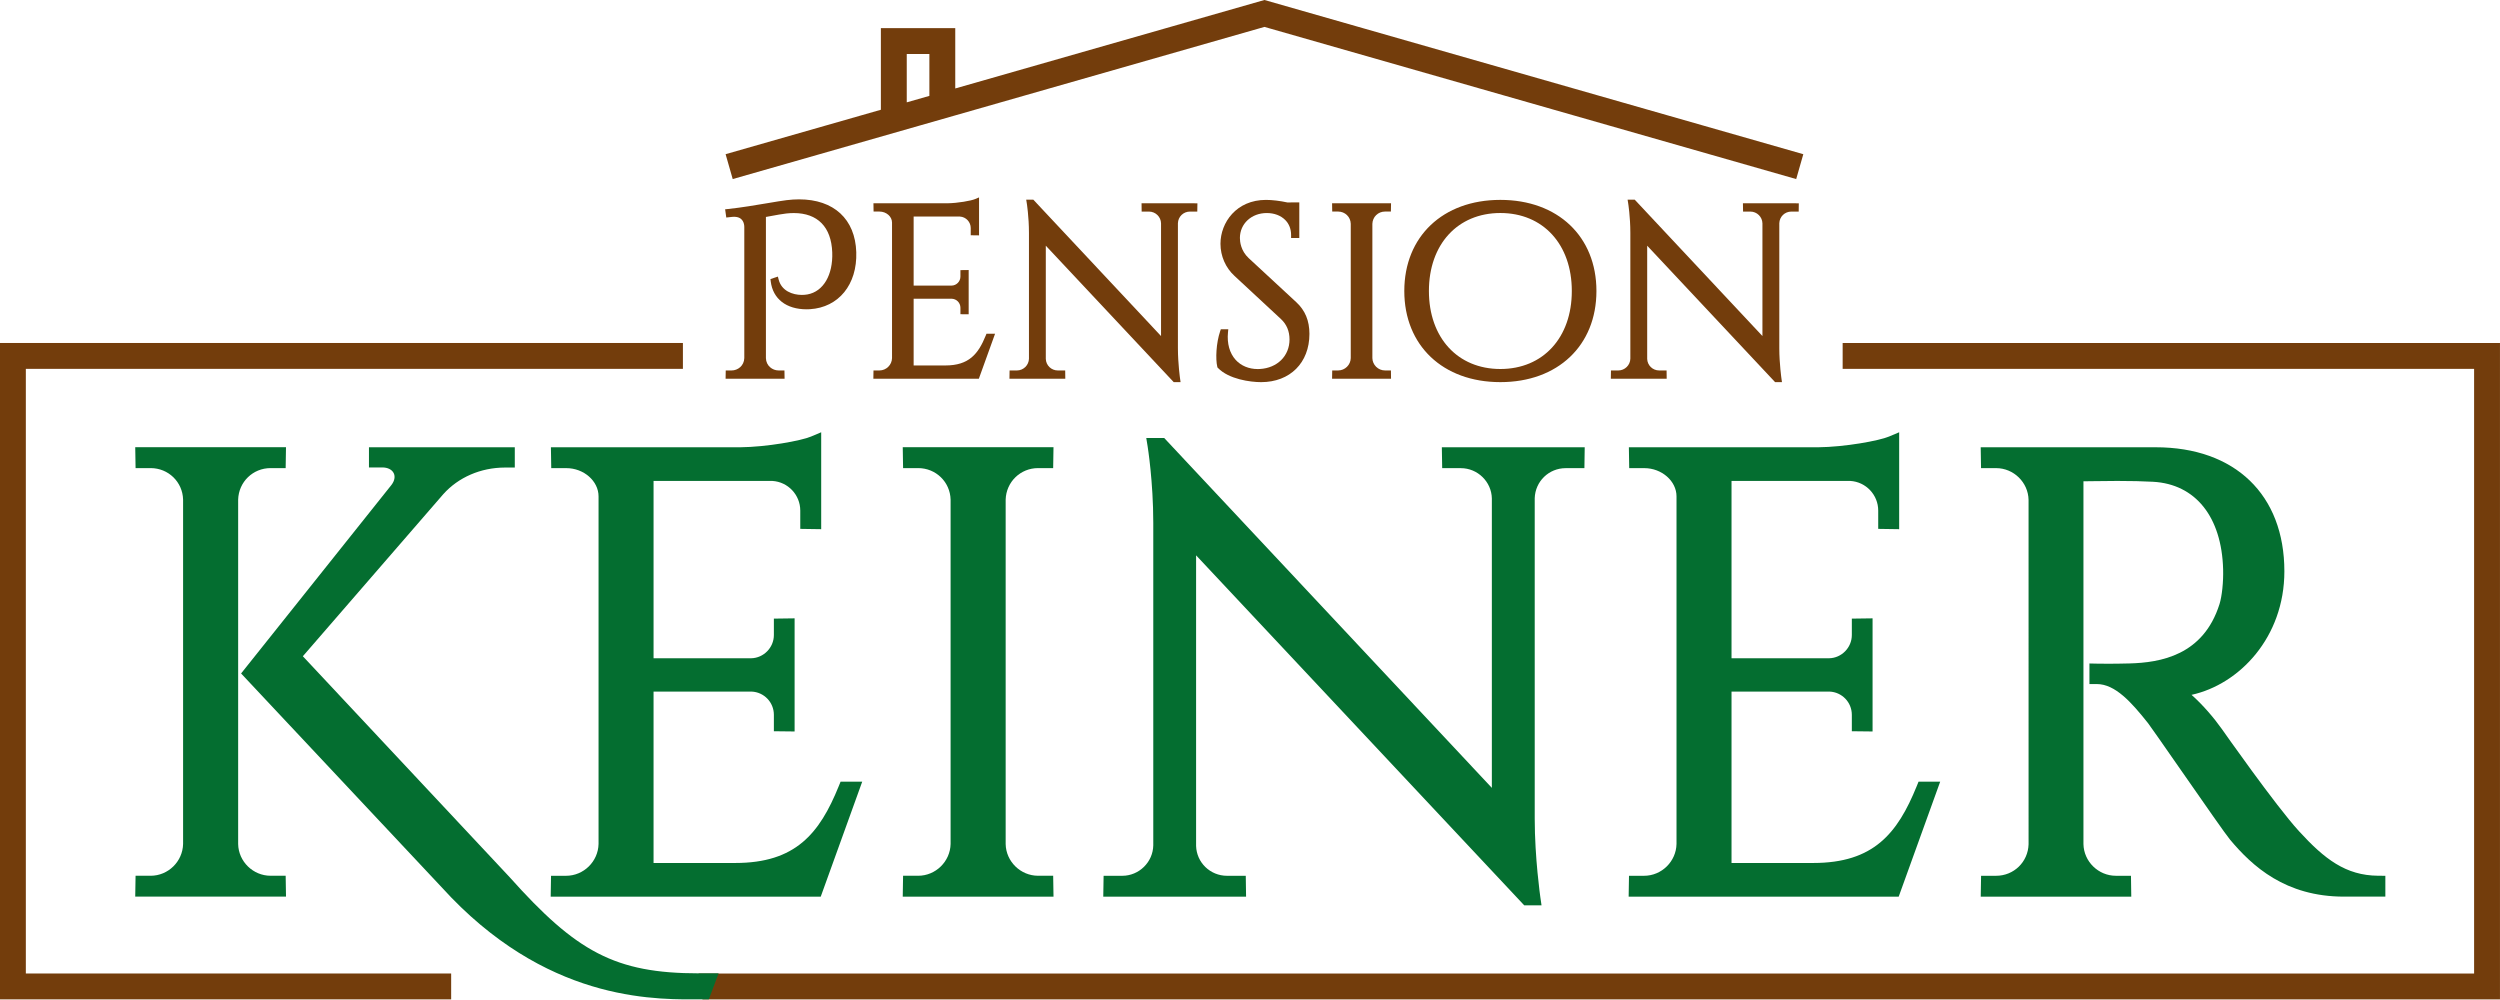<svg clip-rule="evenodd" fill-rule="evenodd" stroke-linejoin="round" stroke-miterlimit="2" viewBox="0 0 2269 908" xmlns="http://www.w3.org/2000/svg"><g fill-rule="nonzero"><g fill="#733d0c"><path d="m0 142.967h-98.274v-142.967h148.751v5.636h-143.115v131.695h92.638z" transform="matrix(4.167 0 0 4.167 409.474 311.288)"/><path d="m0 142.967h-391.51l-.833-5.636h386.707v-131.695h-137.535v-5.636h143.171z" transform="matrix(4.167 0 0 4.167 2268.979 311.288)"/><path d="m0-15.469h4.928v9.117l-4.928 1.41zm77.908-11.768-67.344 19.272v-13.14h-16.2v17.776l-33.821 9.679 1.55 5.418 40.993-11.731 7.478-2.14 67.344-19.272 115.818 33.143 1.55-5.418z" transform="matrix(4.167 0 0 4.167 822.97 113.488)"/><path d="m0 39.071.03-1.807h1.305c1.31 0 2.693-1.009 2.74-2.696l-.001-28.551c-.003-.666-.227-2.221-2.231-2.221-.141 0-.288.007-.441.023l-1.253.138-.25-1.791.657-.069c2.871-.304 6.056-.842 8.616-1.275 1.665-.281 3.107-.525 4.116-.648.926-.115 1.836-.174 2.705-.174 7.578 0 12.24 4.299 12.47 11.5.226 7.047-3.833 12.041-10.097 12.425-.241.014-.481.022-.72.022-4.426 0-7.346-2.268-7.813-6.065l-.064-.519 1.62-.541.171.663c.633 2.455 3.023 3.329 5.048 3.329.425 0 .841-.037 1.236-.108 3.449-.635 5.563-4.231 5.385-9.162-.202-5.518-3.176-8.558-8.376-8.558-.525 0-1.067.031-1.629.093-.962.114-2.082.322-3.283.544l-1.157.209v30.753c.043 1.671 1.424 2.679 2.735 2.679h1.301l.03 1.807z" transform="matrix(4.167 0 0 4.167 658.549 180.942)"/><path d="m0 39.498.03-1.805h1.295c1.483 0 2.714-1.207 2.742-2.69l-.001-29.534c0-1.293-1.246-2.384-2.722-2.384h-1.296l-.029-1.803h16.069c2.302-.022 5.209-.558 6.044-.909l.887-.373v8.271l-1.812-.023v-1.573c0-1.323-1.034-2.422-2.353-2.502l-10.08.001v15.035h8.278c1.05-.019 1.913-.899 1.913-1.96v-1.408l1.794-.023v9.642l-1.794-.015v-1.411c0-1.058-.827-1.92-1.884-1.962h-8.307v14.533h6.928c5.109 0 7.145-2.491 8.775-6.511l.163-.4 1.868.007-3.534 9.797z" transform="matrix(4.167 0 0 4.167 792.657 179.163)"/><path d="m0 39.746-27.862-29.719v24.657c.044 1.403 1.193 2.517 2.617 2.517h1.606l.023 1.808h-12.166l.03-1.808h1.602c1.416 0 2.591-1.151 2.619-2.568l-.001-27.402c0-3.503-.473-6.459-.478-6.489l-.12-.74 1.548-.002 27.819 29.707v-24.552c-.025-1.405-1.2-2.559-2.616-2.559h-1.606l-.023-1.807 12.169.003-.029 1.804h-1.602c-1.423 0-2.572 1.113-2.617 2.535l.001 27.243c0 3.311.467 6.608.473 6.641l.105.73-.738.001z" transform="matrix(4.167 0 0 4.167 1065.274 181.213)"/><path d="m0 39.695c-2.383 0-7.043-.649-9.393-3.079l-.121-.125-.04-.17c-.4-1.66-.244-5.153.625-7.71l.147-.434h1.627l-.068.701c-.235 2.399.36 4.516 1.672 5.964 1.172 1.292 2.879 2.003 4.807 2.003.152 0 .304-.004.458-.013 3.808-.21 6.468-2.855 6.468-6.431 0-1.803-.63-3.3-1.867-4.45l-10.108-9.387c-1.946-1.774-3.065-4.33-3.065-7.006 0-4.633 3.474-9.558 9.913-9.558 1.323 0 3.066.208 4.662.557l2.594-.015v7.753h-1.788l.002-.641c.005-1.302-.438-2.436-1.281-3.283-.969-.973-2.398-1.509-4.018-1.509-3.335 0-5.85 2.334-5.85 5.43 0 .787.186 2.79 1.918 4.394l10.369 9.601c1.922 1.771 2.856 4.028 2.856 6.901 0 6.285-4.227 10.507-10.519 10.507" transform="matrix(4.167 0 0 4.167 1144.608 181.426)"/><path d="m0 38.22.031-1.807h1.294c1.484 0 2.715-1.207 2.743-2.691v-29.258c-.037-1.484-1.241-2.659-2.741-2.659h-1.294l-.031-1.805h12.841l-.03 1.805h-1.295c-1.492 0-2.697 1.171-2.741 2.666v29.263c.029 1.472 1.26 2.679 2.741 2.679h1.301l.022 1.807z" transform="matrix(4.167 0 0 4.167 1208.991 184.488)"/><path d="m0-33.975c-9.308 0-15.562 6.827-15.562 16.988s6.254 16.987 15.562 16.987 15.562-6.826 15.562-16.987-6.254-16.988-15.562-16.988m0 36.835c-12.515 0-20.923-7.976-20.923-19.847 0-11.872 8.408-19.848 20.923-19.848s20.925 7.976 20.925 19.848c0 11.871-8.41 19.847-20.925 19.847" transform="matrix(4.167 0 0 4.167 1361.729 334.905)"/><path d="m0 39.746-27.862-29.719v24.657c.044 1.403 1.195 2.517 2.618 2.517h1.607l.022 1.808h-12.166l.031-1.808h1.601c1.415 0 2.591-1.151 2.619-2.568v-27.402c0-3.503-.473-6.459-.48-6.489l-.118-.74 1.549-.002 27.818 29.707v-24.552c-.026-1.405-1.202-2.559-2.617-2.559h-1.601l-.031-1.807 12.17.003-.022 1.804h-1.607c-1.422 0-2.571 1.114-2.617 2.536v27.242c0 3.311.471 6.608.475 6.641l.106.73-.738.001z" transform="matrix(4.167 0 0 4.167 1611.091 181.213)"/></g><path d="m0 74.408.074-4.546h3.282c3.824 0 6.994-3.113 7.068-6.938v-75c-.098-3.824-3.202-6.852-7.066-6.852h-3.282l-.074-4.546h32.835l-.073 4.546h-3.283c-3.852 0-6.954 3.017-7.063 6.868v75.015c.071 3.795 3.241 6.907 7.065 6.907h3.283l.074 4.546zm68.819.173-45.762-48.78 32.764-41.079c.664-.872.845-1.813.476-2.556-.384-.776-1.313-1.24-2.485-1.24h-2.903v-4.389h31.763v4.414h-2.189c-5.222.012-10.1 2.124-13.381 5.794l-30.593 35.305 45.02 48.097c14.528 16.262 22.98 20.968 41.225 20.968h4.313l-2.134 5.667h-1.345c-9.075 0-32.186 1.1-54.769-22.201" fill="#046e30" transform="matrix(4.167 0 0 4.167 122.736 503.726)"/><path d="m0 101.148.074-4.546h3.282c3.824 0 6.994-3.114 7.068-6.94v-75.7c0-3.333-3.214-6.15-7.019-6.15h-3.283l-.074-4.54h41.149c5.911-.056 13.368-1.434 15.502-2.336l2.219-.936v21.109l-4.559-.067v-3.985c0-3.412-2.668-6.249-6.073-6.456l-25.881.002v38.621h21.26c2.714-.051 4.946-2.322 4.946-5.065v-3.568l4.515-.061v24.64l-4.515-.051v-3.572c0-2.732-2.139-4.958-4.868-5.066l-21.338.001v37.331h17.802c13.12 0 18.347-6.396 22.529-16.714l.405-.999 4.711.007-9.035 25.041z" fill="#046e30" transform="matrix(4.167 0 0 4.167 499.807 392.322)"/><path d="m0 97.885.074-4.548h3.282c3.824 0 6.994-3.113 7.068-6.938v-75c-.098-3.824-3.202-6.852-7.066-6.852h-3.282l-.074-4.547h32.835l-.073 4.547h-3.283c-3.852 0-6.954 3.017-7.063 6.868v75.015c.071 3.795 3.241 6.907 7.065 6.907h3.283l.074 4.548z" fill="#046e30" transform="matrix(4.167 0 0 4.167 819.324 405.905)"/><path d="m0 101.794-71.474-76.236v63.303c.113 3.621 3.077 6.496 6.748 6.496h4.071l.067 4.546h-31.105l.074-4.546h4.068c3.651 0 6.681-2.972 6.751-6.626v-70.236c0-8.987-1.213-16.567-1.226-16.642l-.301-1.853h3.905l71.366 76.206v-63.036c-.068-3.625-3.097-6.599-6.752-6.599h-4.066l-.075-4.548 31.118.002-.066 4.546h-4.07c-3.67 0-6.636 2.873-6.752 6.54l.002 69.831c0 8.491 1.206 16.942 1.217 17.026l.265 1.826z" fill="#046e30" transform="matrix(4.167 0 0 4.167 1383.404 397.518)"/><path d="m0 101.148.075-4.546h3.282c3.824 0 6.994-3.114 7.067-6.94v-75.7c0-3.333-3.214-6.15-7.018-6.15h-3.283l-.075-4.54h41.151c5.911-.056 13.367-1.434 15.502-2.336l2.22-.936v21.109l-4.564-.067v-3.985c0-3.412-2.666-6.249-6.072-6.456l-25.878.002v38.621h21.259c2.715-.051 4.945-2.322 4.945-5.065v-3.568l4.517-.061v24.64l-4.517-.051v-3.572c0-2.732-2.138-4.958-4.868-5.066l-21.336.001v37.331h17.801c13.116 0 18.345-6.396 22.53-16.714l.405-.999 4.711.007-9.037 25.041z" fill="#046e30" transform="matrix(4.167 0 0 4.167 1478.166 392.322)"/><path d="m0 97.88.075-4.548h3.282c3.862 0 6.964-3.023 7.063-6.882l-.003-75.001c-.072-3.795-3.242-6.907-7.066-6.907h-3.283l-.075-4.538 38.108-.004c17.29 0 28.034 10.352 28.034 27.018 0 14.383-9.799 24.622-20.221 26.905 2.413 2.124 4.883 5.008 6.629 7.476.121.173 11.665 16.637 16.771 22.214 5.591 6.107 10.204 9.653 17.231 9.71l1.585.012v4.538h-9.02c-12.771 0-19.974-6.641-24.821-12.428-.879-1.048-5.22-7.274-11.259-15.954-3.04-4.371-6.184-8.892-6.584-9.394-3.576-4.492-7.12-8.525-11.171-8.525h-1.598v-4.48l1.633.035c.009 0 .91.02 2.371.02 1.233 0 2.865-.014 4.696-.064 6.737-.184 16.102-1.724 19.631-12.926.539-1.713.863-4.828.788-7.575-.313-11.435-6.019-18.563-15.27-19.068-2.212-.122-4.755-.181-7.773-.181-2.19 0-4.216.032-5.812.056-.583.009-1.109.018-1.567.023v79.013c.07 3.795 3.24 6.907 7.064 6.907h3.287l.066 4.548z" fill="#046e30" transform="matrix(4.167 0 0 4.167 1797.712 405.947)"/></g></svg>